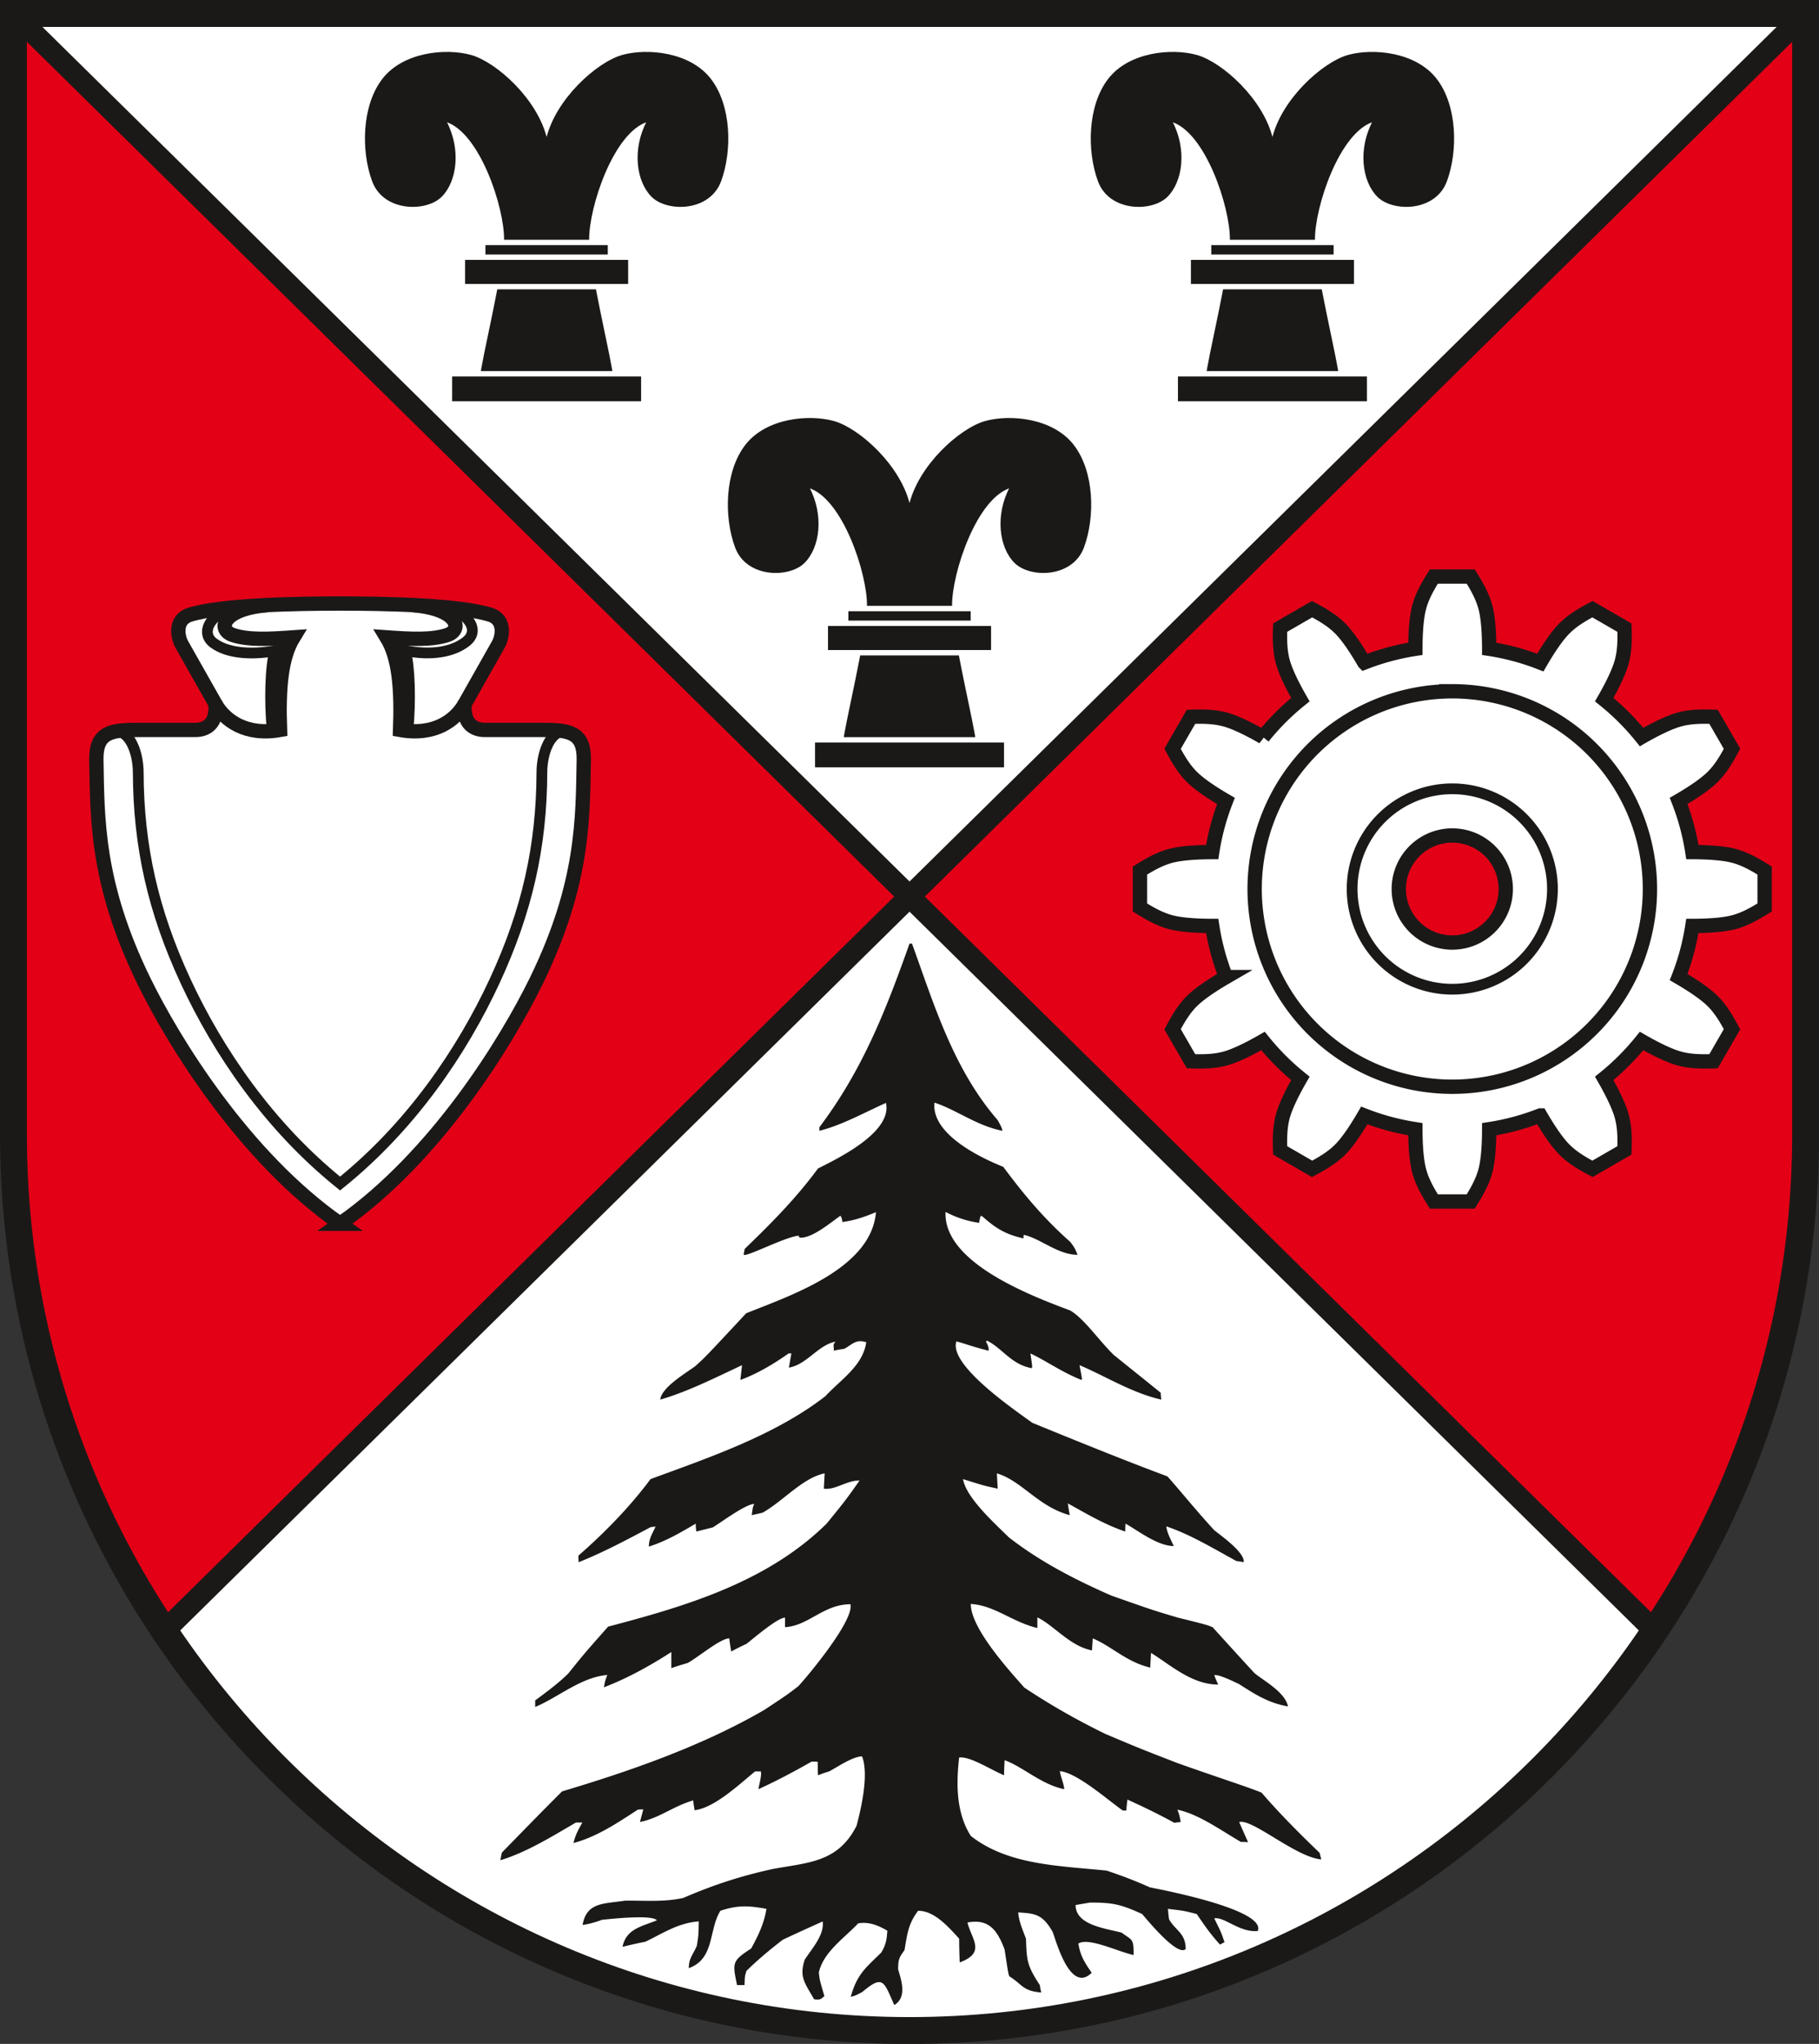 <svg xmlns="http://www.w3.org/2000/svg" width="288" height="323.468"><rect width="100%" height="100%" fill="#333333" stroke="none"/><path d="M416.835 533.48c0 78.064-63.67 141.733-141.733 141.733S133.37 611.543 133.37 533.48V356.315h283.465z" style="fill:#fff;fill-rule:evenodd" transform="matrix(1.001 0 0 1.001 -131.373 -354.538)"/><path d="m157.242 612.04 117.86-116.105-141.732-139.62V533.48c0 29.021 8.805 56.05 23.872 78.56zM392.963 612.04l-117.86-116.105 141.732-139.62V533.48c0 29.021-8.805 56.05-23.872 78.56z" style="fill:#e30016;fill-rule:evenodd" transform="matrix(1.001 0 0 1.001 -131.373 -354.538)"/><path d="M272.688 671.181c-1.666-3.758-1.754-4.838-5.044-2.073-1.052.561-1.052.561-1.842.777 1.009-3.585 2.28-4.492 4.825-6.997.833-1.382.877-2.29.965-3.456-1.667-.993-3.114-1.425-4.606-1.166-2.149 2.29-5.526 4.536-6.227 7.775.131 1.21.131 1.21.877 3.715-.614.604-.79.604-1.623.518-1.535-2.678-2.368-3.542-1.491-6.263 1.228-1.857 3.114-3.93 2.85-6.047-2.105.95-4.21 1.9-6.315 2.894-2.018 1.555-3.947 3.153-5.746 4.924-.263.82-.263.82-.307 2.246h-1.184c-.745-3.585-.79-3.801 2.237-5.788 1.14-2.073 2.061-4.017 2.412-6.263-3.026-.562-4.649-.562-7.28.302-1.886 3.024-.878 7.602-5 9.071 0-1.598.701-2.16 1.272-3.542.263-1.598.263-1.598.307-3.844-3.246.216-5.702 1.9-8.421 3.196-1.228.26-2.456.518-3.64.82.57-2.807 2.938-3.196 5.438-4.189-.746-.95-7.368-.216-8.684-.086-1.009.388-2.15.69-3.07.82.614-3.628 3.377-3.326 6.71-3.844 2.763-.043 6.184.26 9.21-.432 4.737-2.03 8.86-3.412 14.167-4.578 5.658-1.037 10.307-1.037 13.245-6.825.834-3.153 1.93-8.164.878-10.971-1.492 0-3.904 1.684-5.22 2.375-.614.173-1.184.39-1.754.605-.044-.734-.044-1.425-.044-2.116-.35-.044-.658-.044-.965-.044-2.72 1.555-5.57 3.067-8.42 4.363.175-.993.526-2.117.394-2.808h-.921c-2.588 2.117-6.403 5.745-9.561 6.134-.088-.518-.176-1.037-.22-1.555-3.157.907-5.35 2.808-8.42 3.412.175-.69.35-1.339.526-1.987-.307 0-.614 0-.877.044-3.246 2.116-6.535 4.319-10.176 5.27.351-1.383.746-2.03 1.404-3.24h-1.009c-4.079 2.375-7.763 4.665-11.93 5.96.044-.432.132-.82.22-1.209 3.158-3.24 6.315-6.48 9.517-9.675 10.702-3.197 22.061-7.127 31.973-12.872 3.597-2.376 3.597-2.376 5.395-3.758 1.579-1.685 8.86-10.453 8.245-12.958-4.254 0-6.622 3.412-10.35 3.628v-1.512c-1.228 0-5.439 3.672-6.097 4.147-.833.389-1.622.777-2.412 1.21a33.726 33.726 0 0 1-.307-2.074c-1.403 0-4.912 2.98-6.579 3.887-.877.26-1.754.519-2.587.821v-2.548c-3.421 2.203-7.018 4.19-10.658 5.572.175-.994.175-.994.526-1.944-4.166.346-7.763 3.542-11.403 5.054v-1.037c1.754-1.296 3.64-2.678 5.219-4.233 2.5-3.11 2.5-3.11 6.316-7.43 12.324-3.239 25.175-7.04 34.56-16.283 3.027-3.715 3.027-3.715 5.22-6.825-2.105 0-3.86 1.555-5.658 1.296.044-.82.088-1.642.132-2.419-3.465.691-6.58 4.406-9.825 6.22l-1.71.389c.175-1.296.175-1.296.394-1.771-1.36 0-5.263 2.937-6.578 3.714-.878.216-1.755.432-2.588.648a12.888 12.888 0 0 1-.088-1.252c-2.5 1.468-4.693 2.764-7.412 3.628 0-1.339.614-2.117 1.053-3.153-.264 0-.527.043-.79.086-3.64 1.944-7.631 4.06-11.36 5.529-.043-.346-.043-.691-.043-1.037 4.123-3.585 8.201-7.775 11.403-12.094 9.254-3.412 19.649-6.91 27.631-13.088 2.5-2.678 5.965-4.837 6.491-8.552-1.622-.518-2.149.302-3.464 1.037-.57.086-1.14.172-1.667.302 0-.993-.176-.864.263-1.425-2.763.518-4.474 3.585-7.368 4.103.131-.777.263-1.512.395-2.246h-.44c-2.324 1.641-5 3.24-7.63 4.19l.263-2.333c-4.342 2.03-8.597 4.19-12.939 5.443.22-1.987 4.21-4.276 5.57-5.313 1.58-1.426 1.58-1.426 8.027-8.337 6.841-2.764 19.78-6.997 20.525-15.981-1.885.777-3.42 1.296-5.306 1.555-.088-.605-.088-.605-.307-.994-1.36.907-4.518 3.672-6.492 3.456-.043-.13-.087-.216-.131-.303-2.193.216-8.07 3.326-8.684 3.024.044-.346.087-.648.175-.95 4.255-4.104 8.07-7.948 11.579-12.7 2.982-1.511 11.798-5.7 10.745-10.366-3.377 1.512-7.017 3.542-10.526 4.406v-.561c6.842-9.071 10.526-18.53 14.254-29.027h.395c3.421 9.417 6.491 19.783 13.553 27.903.657 1.21.657 1.21.745 1.685-4.035-.777-7.28-3.326-10.745-4.449-.527 4.924 7.105 8.639 10.877 10.15 3.158 4.234 6.315 8.078 10.614 11.879.701.95.701.95 1.14 2.03-3.114 0-5.965-2.635-8.509-3.153-.044.173-.044.345-.044.561-3.07-.69-4.561-1.77-6.578-3.542-.088 0-.176 0-.22.044-.087.345-.175.69-.22 1.036a16.242 16.242 0 0 1-5.306-1.727c-.395 8.077 13.772 13.346 19.737 15.593 2.236 1.339 4.385 4.578 6.842 6.997 2.456 1.987 4.956 3.974 7.456 6.004 0 .345.043.691.087 1.08-4.736-1.08-8.815-3.715-12.938-5.443.438 2.246.438 2.246.307 2.333-3.07-1.21-5.658-3.067-8.07-4.19.307 2.073.307 2.073.22 2.332-3.246-.561-4.694-3.196-7.106-4.362a.597.597 0 0 0-.132.173c.044.13.527.863.395 1.425-2.456-.605-3.86-1.166-5.087-1.469-1.229 3.715 9.034 10.712 12.017 12.872 6.886 2.808 13.947 5.702 21.36 8.466 1.578 1.728 4.648 5.529 7.411 8.51.702.604 4.913 3.498 4.65 5.053-.395-.086-.79-.13-1.141-.173-3.947-2.16-7.368-4.233-11.096-5.485.131 1.036.701 2.073 1.184 3.11-2.588 0-5.746-2.506-7.632-3.542-.043.388-.043.82-.043 1.252-3.421-1.166-6.316-2.937-9.08-4.449.089.605.176 1.21.308 1.858-5-1.34-7.588-5.443-11.535-6.609.044.777.088 1.598.132 2.419-2.193-.475-2.193-.475-5.483-1.512.483 2.894 4.78 6.781 7.237 9.2 4.78 3.715 10.087 6.523 16.184 9.2 6.623 2.333 6.623 2.333 10.57 3.5 4.517 1.122 4.517 1.122 5.482 1.511 2.193 2.419 4.386 4.838 6.623 7.257 1.447 1.21 4.824 2.98 5.307 5.27-3.246-.562-5.439-2.074-7.763-3.543-.746-.345-3.246-1.598-3.904-1.382.176.475.395.95.614 1.469-4.166 0-7.543-3.11-10.614-5.01l-.131 2.332c-3.86-.95-6.009-3.326-9.079-4.622-.044.605-.088 1.253-.131 1.9-3.51-.69-5.921-3.887-8.64-5.226v1.685c-3.992-.95-6.755-3.585-10.527-3.801 0 3.757 5.658 10.064 8.465 13.217 3.947 2.635 8.158 5.054 12.85 7.343 5.527 2.332 5.527 2.332 11.448 4.622 6.447 2.289 11.842 4.017 13.245 4.665 2.632 3.066 5.833 6.306 9.167 9.502l.263 1.037c-4.035-.346-10.833-6.436-12.982-5.918.438 1.037.92 2.117 1.403 3.197-.395-.044-.79-.044-1.14-.044-3.333-1.943-6.71-4.405-10.044-5.096.307.777.307.777.526 1.943-.35.043-.701.087-1.008.13-2.676-1.469-5.044-2.592-7.413-3.672a20.97 20.97 0 0 0-.175 1.728h-.57c-2.5-1.77-7.28-6.004-9.956-6.22.175.994.614 1.9.702 2.851-3.64-.734-6.58-3.585-9.43-4.579-.044.778-.088 1.555-.088 2.376-2.105-.864-5.35-3.023-7.105-2.807-.438 3.887-.57 8.595 1.842 12.396 5.877 4.622 13.903 4.708 21.491 5.486 2.061.69 4.43 1.555 6.798 2.635 1.184.259 18.509 3.455 17.105 6.91-2.85.303-5.35-2.332-6.886-1.986 1.097 2.203 1.097 2.203 1.623 3.757-.263.13-.482.26-.702.39-1.622-1.772-2.631-3.283-3.684-4.838-2.017-.519-2.017-.519-4.561-.821.044.518.088 1.08.175 1.641.965 1.771 2.632 2.16 2.632 4.708-1.316 1.296-6.272-4.837-6.886-5.528-3.465-1.599-4.78-1.815-8.245-1.815-.79.13-1.536.26-2.281.39 0 3.152 4.605 3.67 7.28 4.362 1.667 1.252 1.93.864 1.886 3.542-2.412-.519-7.149-2.851-8.728-1.815.307 1.858.834 2.765 2.106 4.622-3.465 3.413-5.702-5.356-6.184-6.479-1.623-2.85-2.851-2.894-5.439-3.067.088 1.34.658 2.635 1.228 4.147.132 3.37.088 4.147 2.193 7.343.044.389.132.777.22 1.166-2.983-.216-3.027-1.339-5.044-2.548-.176-.475-.176-.475-.746-4.233-1.228-3.283-2.632-4.881-5.877-4.276.658 2.678 2.982 4.75-1.228 6.306a107.323 107.323 0 0 1-.088-3.758c-1.886-2.073-3.991-4.406-6.491-4.406-1.535 2.03-1.71 3.585-2.15 6.22-.832 1.166-1.008 1.426-1.008 3.024.395 1.468 1.535 4.405-.614 5.658z" style="fill:#1b1918;fill-rule:evenodd" transform="matrix(1.001 0 0 1.001 -131.373 -354.538)"/><path d="M275.102 434.174c-1.421-6.361-8.062-12.23-11.984-13.32-3.921-1.09-10.621-.483-13.89 3.716-3.269 4.2-3.383 11.351-1.619 16.12 1.765 4.768 8.4 4.801 10.803 2.426 2.403-2.376 3.1-7.443.72-11.906 5.49 1.636 9.425 13.69 9.349 18.787-.077 5.097-3.6 18.936-3.83 21.92 4.056 1.608 7.433 1.531 10.451 1.531 3.02 0 6.395.077 10.452-1.53-.23-2.985-3.753-16.824-3.83-21.92-.076-5.097 3.86-17.152 9.348-18.788-2.38 4.463-1.682 9.53.72 11.906 2.403 2.375 9.039 2.342 10.804-2.426 1.764-4.769 1.65-11.92-1.62-16.12-3.268-4.2-9.968-4.806-13.89-3.716-3.92 1.09-10.562 6.959-11.984 13.32z" style="fill:#1b1918;fill-rule:evenodd;stroke:#1b1918;stroke-width:.216;stroke-linecap:butt;stroke-linejoin:miter;stroke-dasharray:none" transform="matrix(1.001 0 0 1.001 -131.373 -354.538)"/><path d="M259.732 471.156v4.77h30.74v-4.77zM265.002 450.393v3.564h20.2v-3.564z" style="fill:#1b1918;fill-rule:evenodd;stroke:#fff;stroke-width:.85;stroke-linecap:butt;stroke-linejoin:miter;stroke-dasharray:none" transform="matrix(1.001 0 0 1.001 -131.373 -354.538)"/><path d="M261.783 452.726v4.655h26.64v-4.655z" style="fill:#1b1918;fill-rule:evenodd;stroke:#fff;stroke-width:.85;stroke-linecap:butt;stroke-linejoin:miter;stroke-dasharray:none" transform="matrix(1.001 0 0 1.001 -131.373 -354.538)"/><path d="M217.7 376.295c-1.421-6.361-8.062-12.23-11.984-13.32-3.921-1.09-10.62-.483-13.89 3.716-3.268 4.2-3.383 11.352-1.618 16.12 1.764 4.768 8.4 4.801 10.802 2.426 2.403-2.376 3.1-7.443.721-11.906 5.489 1.636 9.425 13.69 9.348 18.787-.077 5.097-3.6 18.936-3.83 21.92 4.057 1.608 7.433 1.531 10.452 1.531s6.395.077 10.451-1.53c-.23-2.985-3.753-16.824-3.83-21.92-.076-5.098 3.86-17.152 9.349-18.788-2.38 4.463-1.683 9.53.72 11.906 2.403 2.375 9.038 2.342 10.803-2.426 1.765-4.769 1.65-11.92-1.619-16.12-3.269-4.2-9.968-4.806-13.89-3.716-3.921 1.09-10.562 6.959-11.984 13.32z" style="fill:#1b1918;fill-rule:evenodd;stroke:#1b1918;stroke-width:.216;stroke-linecap:butt;stroke-linejoin:miter;stroke-dasharray:none" transform="matrix(1.001 0 0 1.001 -131.373 -354.538)"/><path d="M202.33 413.277v4.77h30.741v-4.77zM207.6 392.514v3.564h20.2v-3.563z" style="fill:#1b1918;fill-rule:evenodd;stroke:#fff;stroke-width:.85;stroke-linecap:butt;stroke-linejoin:miter;stroke-dasharray:none" transform="matrix(1.001 0 0 1.001 -131.373 -354.538)"/><path d="M204.381 394.847v4.656h26.64v-4.656z" style="fill:#1b1918;fill-rule:evenodd;stroke:#fff;stroke-width:.85;stroke-linecap:butt;stroke-linejoin:miter;stroke-dasharray:none" transform="matrix(1.001 0 0 1.001 -131.373 -354.538)"/><path d="M332.504 376.295c-1.422-6.361-8.063-12.23-11.984-13.32-3.922-1.09-10.622-.483-13.89 3.716-3.27 4.2-3.384 11.352-1.62 16.12 1.765 4.768 8.4 4.801 10.803 2.426 2.403-2.376 3.1-7.443.721-11.906 5.49 1.636 9.425 13.69 9.348 18.787-.076 5.097-3.6 18.936-3.83 21.92 4.057 1.608 7.433 1.531 10.452 1.531s6.395.077 10.451-1.53c-.23-2.985-3.753-16.824-3.83-21.92-.076-5.098 3.86-17.152 9.349-18.788-2.38 4.463-1.682 9.53.72 11.906 2.403 2.375 9.039 2.342 10.803-2.426 1.765-4.769 1.65-11.92-1.619-16.12-3.269-4.2-9.968-4.806-13.89-3.716-3.921 1.09-10.562 6.959-11.984 13.32z" style="fill:#1b1918;fill-rule:evenodd;stroke:#1b1918;stroke-width:.216;stroke-linecap:butt;stroke-linejoin:miter;stroke-dasharray:none" transform="matrix(1.001 0 0 1.001 -131.373 -354.538)"/><path d="M317.134 413.277v4.77h30.74v-4.77zM322.404 392.514v3.564h20.2v-3.563z" style="fill:#1b1918;fill-rule:evenodd;stroke:#fff;stroke-width:.85;stroke-linecap:butt;stroke-linejoin:miter;stroke-dasharray:none" transform="matrix(1.001 0 0 1.001 -131.373 -354.538)"/><path d="M319.185 394.847v4.656h26.639v-4.656z" style="fill:#1b1918;fill-rule:evenodd;stroke:#fff;stroke-width:.85;stroke-linecap:butt;stroke-linejoin:miter;stroke-dasharray:none" transform="matrix(1.001 0 0 1.001 -131.373 -354.538)"/><path d="M355.11 456.761c.006-2.698.19-4.924.552-6.388.43-1.736 1.288-3.301 2.371-5.038h5.835c1.084 1.737 1.942 3.302 2.371 5.038.362 1.464.546 3.69.552 6.389a38.067 38.067 0 0 1 8.086 2.174c1.355-2.336 2.63-4.175 3.676-5.263 1.24-1.29 2.765-2.216 4.573-3.178l5.052 2.918c.072 2.045.032 3.83-.465 5.549-.42 1.453-1.38 3.483-2.732 5.835a38.855 38.855 0 0 1 5.91 5.911c2.352-1.352 4.382-2.312 5.837-2.732 1.718-.497 3.502-.536 5.548-.466l2.918 5.053c-.962 1.807-1.888 3.333-3.178 4.573-1.088 1.046-2.926 2.32-5.264 3.676a38.035 38.035 0 0 1 2.175 8.086c2.699.006 4.925.19 6.389.551 1.737.43 3.301 1.288 5.038 2.372v5.835c-1.737 1.083-3.301 1.942-5.038 2.37-1.464.363-3.69.547-6.39.553a38.05 38.05 0 0 1-2.173 8.085c2.337 1.356 4.175 2.63 5.264 3.677 1.289 1.24 2.215 2.765 3.177 4.572l-2.918 5.053c-2.045.07-3.83.032-5.548-.465-1.455-.42-3.484-1.38-5.837-2.734a38.842 38.842 0 0 1-5.91 5.911c1.352 2.352 2.312 4.383 2.732 5.837.497 1.719.536 3.503.466 5.549l-5.053 2.917c-1.807-.962-3.333-1.888-4.573-3.177-1.047-1.088-2.32-2.928-3.677-5.266a38.026 38.026 0 0 1-8.085 2.176c-.006 2.699-.19 4.925-.551 6.39-.43 1.736-1.288 3.3-2.372 5.037h-5.835c-1.083-1.736-1.942-3.3-2.37-5.038-.363-1.464-.547-3.69-.553-6.39a38.06 38.06 0 0 1-8.084-2.173c-1.357 2.338-2.631 4.176-3.678 5.264-1.24 1.29-2.765 2.215-4.572 3.178l-5.053-2.918c-.07-2.046-.031-3.83.465-5.549.42-1.454 1.38-3.484 2.734-5.836a38.816 38.816 0 0 1-5.911-5.911c-2.352 1.353-4.383 2.313-5.837 2.733-1.719.497-3.503.536-5.549.466l-2.917-5.054c.962-1.806 1.888-3.332 3.177-4.572 1.088-1.047 2.927-2.32 5.265-3.676a38.044 38.044 0 0 1-2.176-8.086c-2.698-.006-4.924-.19-6.388-.552-1.737-.43-3.302-1.287-5.038-2.371v-5.835c1.736-1.084 3.3-1.942 5.038-2.371 1.464-.362 3.69-.546 6.389-.552a38.075 38.075 0 0 1 2.174-8.085c-2.338-1.356-4.176-2.63-5.264-3.677-1.29-1.24-2.215-2.766-3.178-4.572l2.918-5.054c2.046-.07 3.83-.03 5.549.466 1.454.42 3.484 1.38 5.836 2.733a38.856 38.856 0 0 1 5.91-5.912c-1.352-2.352-2.312-4.381-2.732-5.835-.497-1.72-.536-3.503-.466-5.55l5.054-2.917c1.806.962 3.332 1.888 4.572 3.178 1.047 1.088 2.32 2.925 3.677 5.262a38.048 38.048 0 0 1 8.085-2.174z" style="fill:#fff;fill-rule:evenodd;stroke:#1b1918;stroke-width:2.268;stroke-linecap:butt;stroke-linejoin:miter;stroke-dasharray:none" transform="matrix(1.001 0 0 1.001 -131.373 -354.538)"/><path d="M360.95 486.278a8.46 8.46 0 0 1 8.46 8.46 8.46 8.46 0 1 1-8.46-8.46z" style="fill:#e30016;fill-rule:evenodd;stroke:#1b1918;stroke-width:2.268;stroke-linecap:butt;stroke-linejoin:miter;stroke-dasharray:none" transform="matrix(1.001 0 0 1.001 -131.373 -354.538)"/><path d="M360.95 463.476a31.261 31.261 0 0 1 31.262 31.261 31.261 31.261 0 1 1-31.261-31.26z" style="fill:none;stroke:#1b1918;stroke-width:2.268;stroke-linecap:butt;stroke-linejoin:miter;stroke-dasharray:none" transform="matrix(1.001 0 0 1.001 -131.373 -354.538)"/><path d="M360.95 478.894a15.843 15.843 0 0 1 15.844 15.843 15.843 15.843 0 1 1-15.843-15.843Z" style="fill:none;stroke:#1b1918;stroke-width:1.701;stroke-linecap:butt;stroke-linejoin:miter;stroke-dasharray:none" transform="matrix(1.001 0 0 1.001 -131.373 -354.538)"/><path d="M185.03 547.665c15.246-10.635 26.372-28.876 30.999-38.325 7.587-15.494 7.38-25.861 7.55-35.014.082-4.366-2.314-4.74-6.433-4.74h-9.255c-1.59 0-3.437-.885-3.145-4.112l5.287-9.344c.773-1.365 1.127-4.018-1.262-4.758-5.022-1.556-16.775-1.773-23.74-1.773-6.966 0-18.72.217-23.742 1.773-2.388.74-2.034 3.393-1.262 4.758l5.288 9.344c.292 3.227-1.555 4.113-3.146 4.113h-9.255c-4.119 0-6.514.373-6.433 4.739.171 9.153-.037 19.52 7.551 35.014 4.627 9.449 15.752 27.69 30.998 38.325z" style="fill:#fff;fill-rule:evenodd;stroke:#1b1918;stroke-width:2.268;stroke-linecap:butt;stroke-linejoin:miter;stroke-dasharray:none" transform="matrix(1.001 0 0 1.001 -131.373 -354.538)"/><path d="M165.315 465.474c1.472 2.602 4.806 5.085 10.215 4.113-.238-6.573.18-11.445 2.136-14.635-3.847.273-7.15.453-9.608-.374-2.457-.826-1.738-4.115 5.387-4.712" style="fill:none;stroke:#1b1918;stroke-width:2.268;stroke-linecap:butt;stroke-linejoin:miter;stroke-dasharray:none" transform="matrix(1.001 0 0 1.001 -131.373 -354.538)"/><path d="M174.297 469.587c-.452-4.469-.289-10.086.412-12.492-4.052.684-7.562.31-9.674-1.237-2.112-1.547-.718-4.427 2.962-5.622" style="fill:none;stroke:#1b1918;stroke-width:1.701;stroke-linecap:butt;stroke-linejoin:miter;stroke-dasharray:none" transform="matrix(1.001 0 0 1.001 -131.373 -354.538)"/><path d="M204.746 465.474c-1.472 2.602-4.806 5.085-10.215 4.113.238-6.573-.18-11.445-2.136-14.635 3.847.273 7.15.453 9.607-.374 2.458-.826 1.738-4.115-5.386-4.712" style="fill:none;stroke:#1b1918;stroke-width:2.268;stroke-linecap:butt;stroke-linejoin:miter;stroke-dasharray:none" transform="matrix(1.001 0 0 1.001 -131.373 -354.538)"/><path d="M195.763 469.587c.452-4.469.29-10.125-.412-12.531 4.25.826 7.568.172 9.625-1.43 2.056-1.602.768-4.195-2.913-5.39M219.996 469.811c-2.07.627-3.035 3.818-3.044 6.516-.041 11.69-2.36 21.954-7.499 33.013-5.138 11.06-13.17 22.907-24.423 31.962-11.252-9.055-19.284-20.903-24.423-31.962-5.138-11.06-7.457-21.323-7.498-33.013-.01-2.698-.975-5.89-3.045-6.516" style="fill:none;stroke:#1b1918;stroke-width:1.701;stroke-linecap:butt;stroke-linejoin:miter;stroke-dasharray:none" transform="matrix(1.001 0 0 1.001 -131.373 -354.538)"/><path d="m133.37 356.315 259.666 255.797M416.835 356.315 157.169 612.112" style="fill:none;stroke:#1b1918;stroke-width:3.402;stroke-linecap:butt;stroke-linejoin:miter;stroke-dasharray:none" transform="matrix(1.001 0 0 1.001 -131.373 -354.538)"/><path d="M416.835 533.48c0 78.064-63.67 141.733-141.733 141.733S133.37 611.543 133.37 533.48V356.315h283.465z" style="fill:none;stroke:#1b1918;stroke-width:4.252;stroke-linecap:butt;stroke-linejoin:miter;stroke-dasharray:none" transform="matrix(1.001 0 0 1.001 -131.373 -354.538)"/></svg>